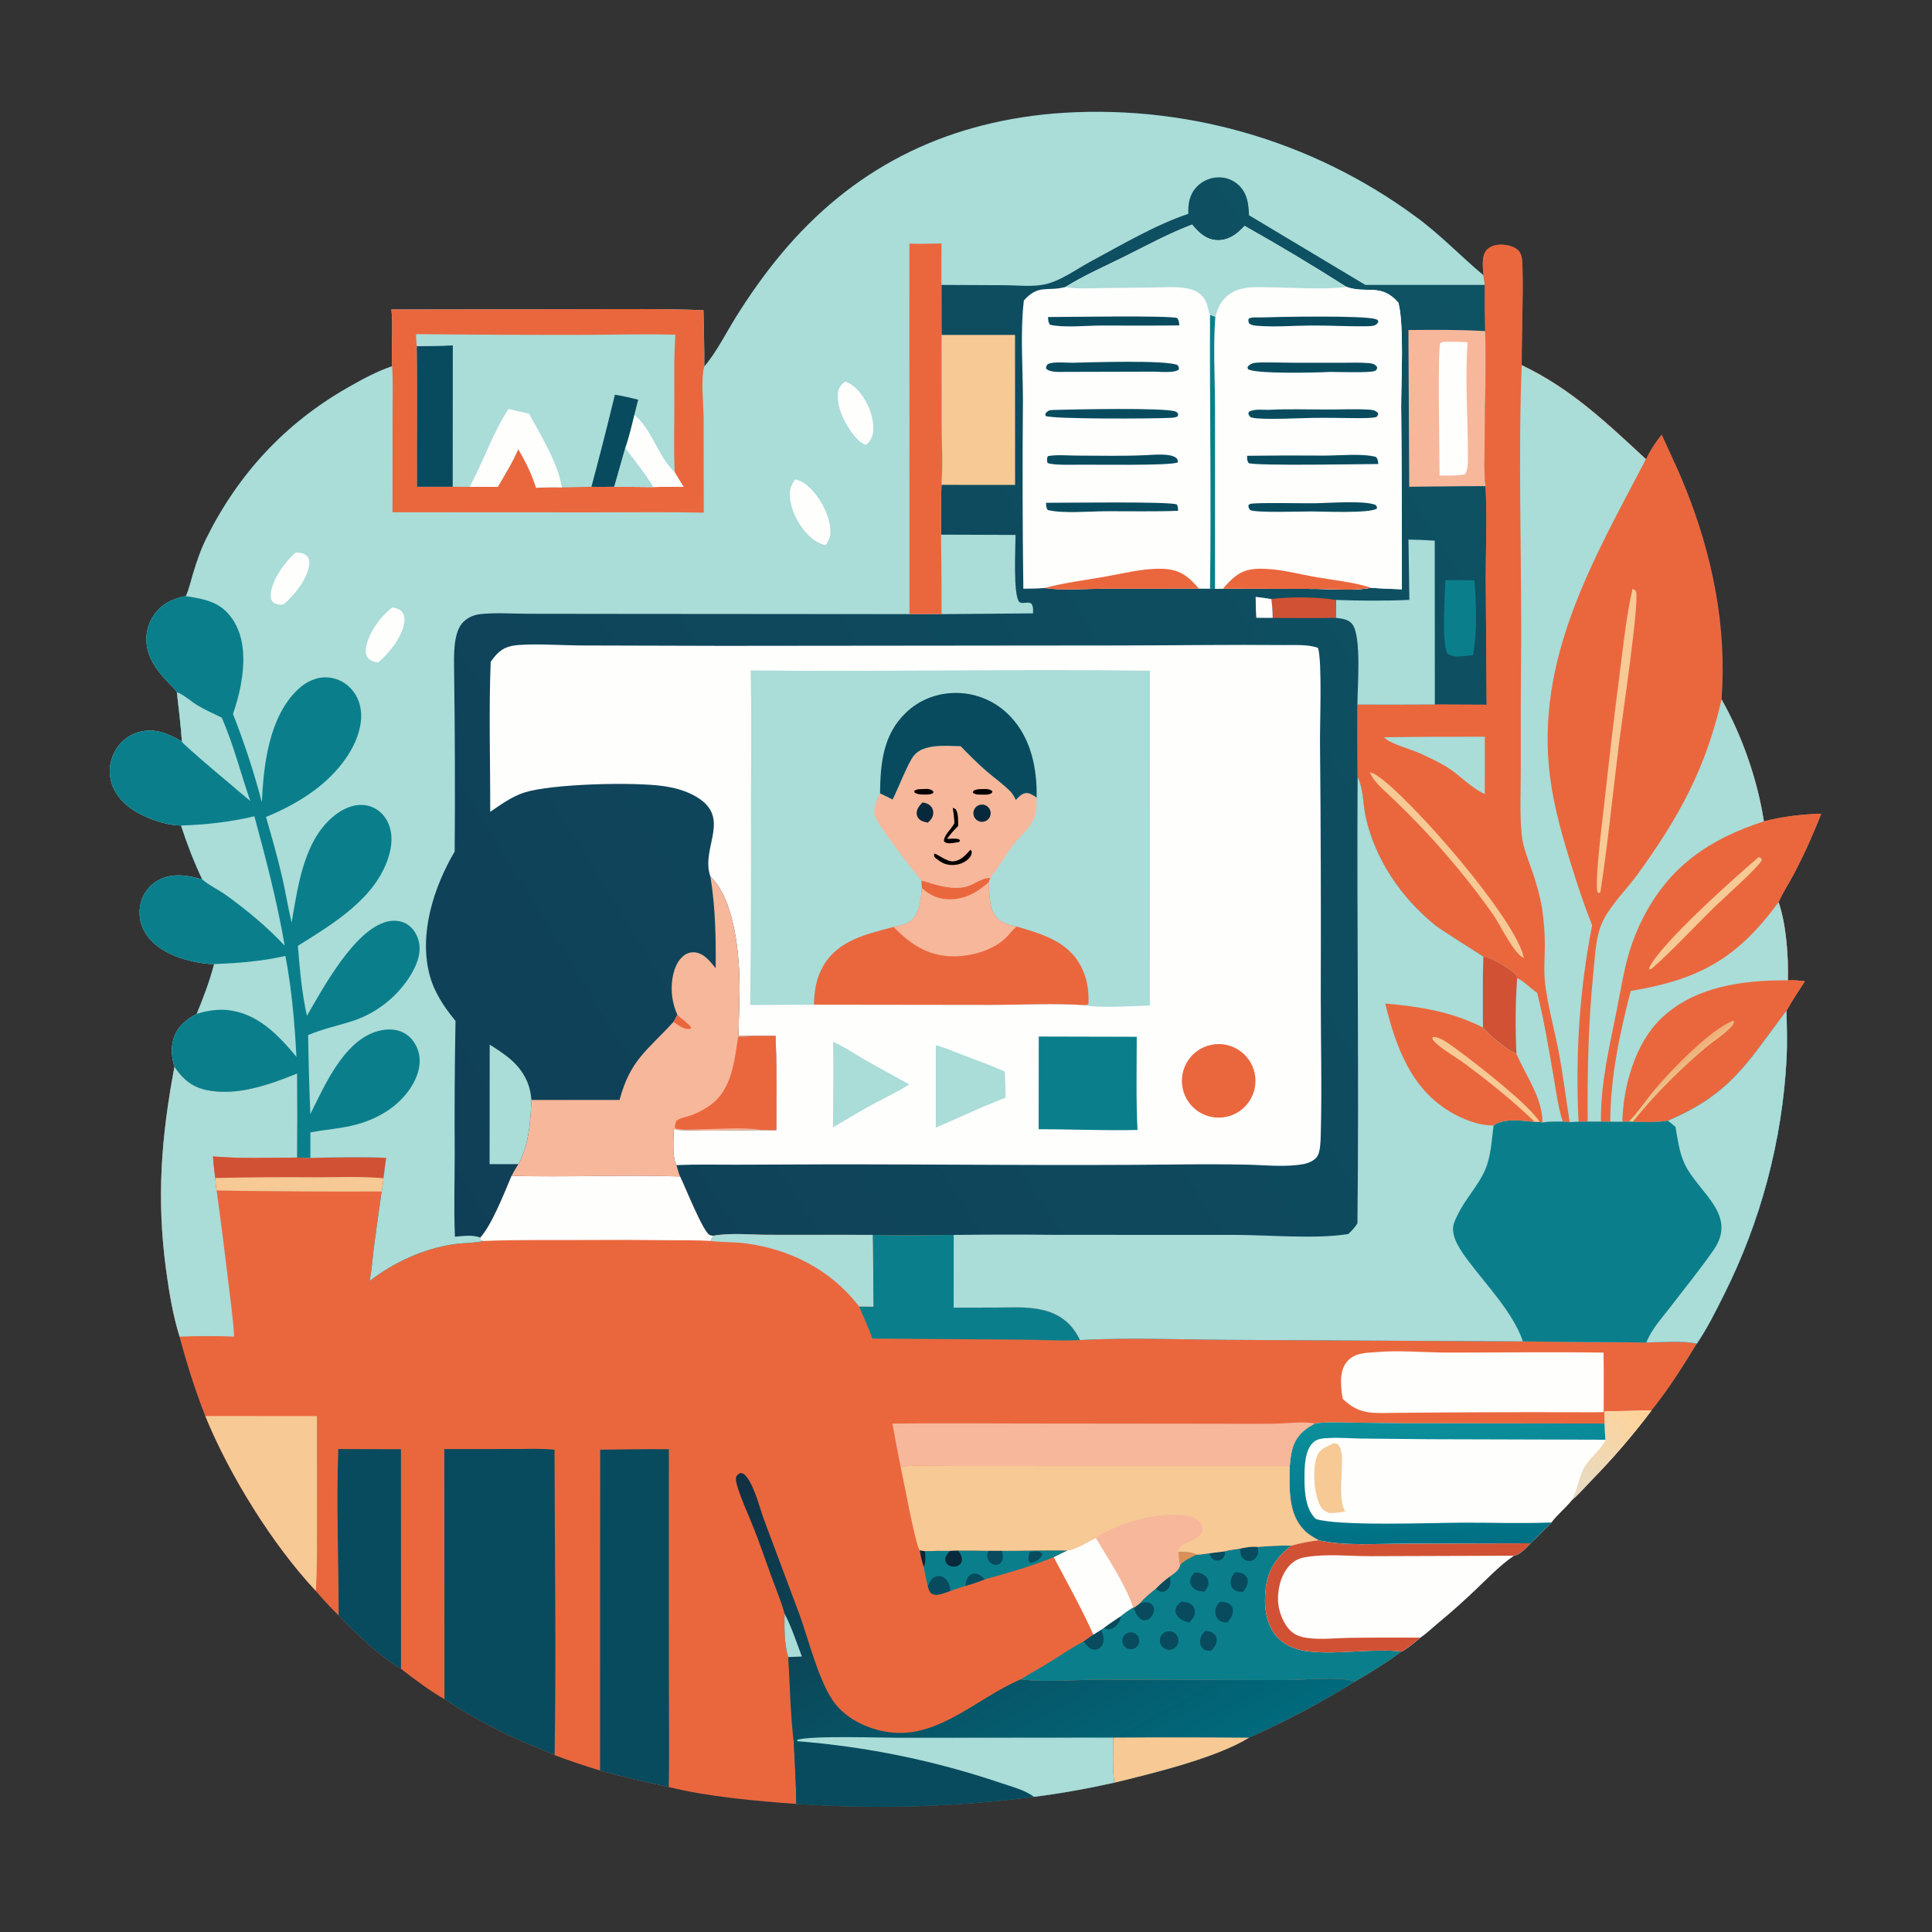 <?xml version="1.0" encoding="utf-8" ?>
<svg xmlns="http://www.w3.org/2000/svg" xmlns:xlink="http://www.w3.org/1999/xlink" width="1024" height="1024">
	<rect width="100%" height="100%" fill="#333333" stroke="none"/>
	<defs>
		<linearGradient id="gradient_0" gradientUnits="userSpaceOnUse" x1="230.556" y1="634.999" x2="848.019" y2="253.076">
			<stop offset="0" stop-color="#0F3F57"/>
			<stop offset="1" stop-color="#0E5364"/>
		</linearGradient>
	</defs>
	<path fill="url(#gradient_0)" d="M373.282 194.276C379.823 186.543 384.591 176.83 389.948 168.22C397.18 156.597 405.235 145.166 414.008 134.651C451.616 89.579 499.524 65.43 557.87 60.222C626.526 54.57 694.906 73.97 750.365 114.835C763.247 124.213 774.09 135.707 786.265 145.888C786 142.163 785.17 136.008 787.64 132.909C789.223 130.922 791.775 129.92 794.258 129.736C797.578 129.49 801.858 130.21 804.441 132.468C807.004 134.708 806.887 139.307 806.955 142.45C807.329 159.493 806.507 176.519 806.53 193.546C832.564 205.892 851.604 224.155 872.381 243.379C874.721 238.604 877.373 234.445 880.723 230.316C884.919 239.575 889.384 248.795 893.172 258.226C907.601 294.146 915.344 331.945 912.468 370.676C923.328 389.836 931.588 413.499 934.906 435.333C944.482 432.802 955.389 431.515 965.269 431.287C961.102 442.09 956.327 452.65 950.966 462.913C948.318 467.982 944.958 472.981 942.679 478.192C946.725 489.657 948.012 507.405 947.585 519.63C950.684 519.479 953.515 519.693 956.587 520.116C953.284 525.256 949.819 530.363 946.865 535.714C947.061 544.176 947.337 552.679 946.927 561.138C944.59 604.685 933.284 647.281 913.717 686.256C909.262 695.102 904.95 703.928 899.348 712.128C891.879 724.361 884.398 736.343 875.364 747.509C865.547 760.574 854.881 772.979 843.437 784.644C840.114 788.083 836.801 791.953 833.172 795.034C829.84 799.277 825.478 802.625 822.274 806.932C818.611 810.625 815.003 814.404 811.218 817.972C808.882 820.298 805.808 824.002 802.379 824.561C794.846 829.746 788.523 836.46 781.911 842.73C775.294 849.053 768.446 855.129 761.38 860.946C758.615 863.254 755.782 865.998 752.805 867.988C749.754 870.603 746.425 873.371 742.931 875.356C735.005 881.103 726.761 886.4 718.24 891.221C700.216 902.472 681.417 912.428 661.983 921.015C644.828 931.714 610.455 940.04 590.58 944.868C576.583 947.958 562.24 950.61 548.018 952.356C506.253 957.759 464.056 959.013 422.044 956.1C401.039 954.632 374.747 952.246 354.471 947.16C342.165 944.463 330.148 941.927 318.044 938.395C309.915 935.974 301.877 933.258 293.947 930.251C287.466 927.219 280.65 924.84 274.118 921.886C260.746 915.787 247.863 908.669 235.584 900.594C227.579 896.034 219.842 890.15 212.548 884.529C200.838 877.666 188.884 866.057 179.483 856.28C175.31 852.037 171.198 847.827 167.412 843.228C144.324 818.581 121.585 781.789 108.809 750.522C103.331 736.608 99.029 722.886 95.159 708.45C91.633 697.005 89.649 685.086 88.043 673.239C82.91 635.37 85.411 602.831 92.461 565.422C91.03 560.594 90.455 555.629 91.916 550.719C93.855 544.202 98.529 540.398 104.294 537.339C107.813 528.802 111.166 519.958 113.494 511.013C109.607 510.996 105.509 510.33 101.721 509.471C92.338 507.344 81.999 502.869 76.888 494.249C74.04 489.54 73.222 483.879 74.62 478.557C75.899 473.396 79.293 469.012 83.969 466.482C91.261 462.554 99.64 463.805 107.212 466.116C102.72 456.677 99.214 447.461 95.951 437.551C89.395 437.488 82.006 435.163 76.089 432.387C68.746 428.941 61.991 423.534 59.278 415.608C57.416 410.02 57.907 403.915 60.636 398.695C63.268 393.467 67.972 389.583 73.604 387.988C82.01 385.615 89.263 388.873 96.412 392.96C95.771 384.227 94.785 375.581 93.737 366.888C92.865 365.305 90.908 363.641 89.66 362.309C84.425 356.721 79.779 351.367 78.091 343.66C76.733 337.514 78.011 331.08 81.617 325.92C85.656 320.115 91.69 317.111 98.483 315.956C100.107 312.342 101.032 308.261 102.162 304.455C104.129 297.831 106.324 291.387 109.407 285.187C126.295 251.217 151.044 224.453 183.996 205.589C191.597 201.238 199.509 196.86 207.838 194.087C207.266 184.088 208.454 174.017 207.468 164.018L308.247 163.877C329.715 163.885 351.388 163.555 372.836 164.409C373.024 174.357 373.358 184.327 373.282 194.276Z"/>
	<path fill="#EA673E" d="M92.461 565.422C97.006 572.081 101.887 576.284 110.037 577.864C125.918 580.944 142.979 574.845 157.502 568.97C157.653 583.823 157.652 598.678 157.5 613.531L164.515 613.722C177.852 613.441 191.317 613.181 204.648 613.678L203.223 624.493C202.933 626.807 202.782 629.244 202.265 631.514C200.833 641.46 199.458 651.415 198.139 661.377C197.405 667.17 197.046 673.253 195.913 678.965C208.544 669.128 224.643 661.75 240.556 659.446C245.677 658.704 251.421 658.927 256.391 657.737C255.402 657.634 255.275 657.602 254.405 657.003L254.581 655.921C260.579 649.563 267.534 631.77 271.151 623.248C300.9 624.01 330.683 622.645 360.439 623.549C362.77 628.153 372.815 653.582 376.257 654.661C376.828 654.84 377.374 654.89 377.96 654.968C387.464 653.32 397.676 654.442 407.286 654.471L462.544 654.505C476.938 655.039 491.103 654.603 505.475 654.537L505.457 693.082L527.963 693.045C541.336 692.94 556.519 691.488 566.77 701.941C569.169 704.387 570.966 707.181 572.433 710.266C598.53 708.868 625.166 710.016 651.303 710.162L807.187 710.995L872.614 711.544C881.099 711.435 891.087 710.395 899.348 712.128C891.879 724.361 884.398 736.343 875.364 747.509C865.547 760.574 854.881 772.979 843.437 784.644C840.114 788.083 836.801 791.953 833.172 795.034C829.84 799.277 825.478 802.625 822.274 806.932C818.611 810.625 815.003 814.404 811.218 817.972C808.882 820.298 805.808 824.002 802.379 824.561C794.846 829.746 788.523 836.46 781.911 842.73C775.294 849.053 768.446 855.129 761.38 860.946C758.615 863.254 755.782 865.998 752.805 867.988C749.754 870.603 746.425 873.371 742.931 875.356C735.005 881.103 726.761 886.4 718.24 891.221C700.216 902.472 681.417 912.428 661.983 921.015C644.828 931.714 610.455 940.04 590.58 944.868C576.583 947.958 562.24 950.61 548.018 952.356C506.253 957.759 464.056 959.013 422.044 956.1C401.039 954.632 374.747 952.246 354.471 947.16C342.165 944.463 330.148 941.927 318.044 938.395C309.915 935.974 301.877 933.258 293.947 930.251C287.466 927.219 280.65 924.84 274.118 921.886C260.746 915.787 247.863 908.669 235.584 900.594C227.579 896.034 219.842 890.15 212.548 884.529C200.838 877.666 188.884 866.057 179.483 856.28C175.31 852.037 171.198 847.827 167.412 843.228C144.324 818.581 121.585 781.789 108.809 750.522C103.331 736.608 99.029 722.886 95.159 708.45C91.633 697.005 89.649 685.086 88.043 673.239C82.91 635.37 85.411 602.831 92.461 565.422Z"/>
	<defs>
		<linearGradient id="gradient_1" gradientUnits="userSpaceOnUse" x1="474.243" y1="736.182" x2="596.906" y2="957.702">
			<stop offset="0" stop-color="#123042"/>
			<stop offset="1" stop-color="#006A7C"/>
		</linearGradient>
	</defs>
	<path fill="url(#gradient_1)" d="M415.827 855.299L415.714 854.881C413.896 848.338 411.14 841.871 408.81 835.484C405.569 826.594 402.537 817.546 399.012 808.768C396.331 802.09 393.167 795.411 391.043 788.544C390.468 786.687 389.753 784.6 390.209 782.667C390.958 781.591 391.379 781.203 392.588 780.687C394.278 780.994 395.137 781.886 396.087 783.235C400.36 789.308 402.454 798.683 405.042 805.74L423.619 855.377C428.555 868.831 434.279 892.575 442.789 903.194C448.975 910.912 458.669 915.655 468.218 917.61C496.017 923.299 517.316 900.048 541.03 890.088C552.072 891.764 571.824 890.231 583.884 890.265L682.215 890.477C691.518 890.417 710.112 888.472 718.24 891.221C700.216 902.472 681.417 912.428 661.983 921.015C644.828 931.714 610.455 940.04 590.58 944.868C576.583 947.958 562.24 950.61 548.018 952.356C506.253 957.759 464.056 959.013 422.044 956.1C421.988 945.55 421.24 934.91 420.784 924.362C418.976 909.162 418.667 893.568 417.786 878.278C415.601 871.335 415.739 862.55 415.827 855.299Z"/>
	<path fill="#084B5E" d="M422.836 922.895C459.513 925.799 495.689 933.237 530.537 945.039C536.157 946.981 543.254 948.705 548.018 952.356C506.253 957.759 464.056 959.013 422.044 956.1C421.988 945.55 421.24 934.91 420.784 924.362L421.198 923.411L422.836 922.895Z"/>
	<path fill="#AADCD8" d="M422.836 922.895C422.512 922.622 422.692 922.82 422.447 922.196C429.569 919.749 467 921.081 476.74 921.066L590.018 920.966C590.007 928.844 589.552 937.058 590.58 944.868C576.583 947.958 562.24 950.61 548.018 952.356C543.254 948.705 536.157 946.981 530.537 945.039C495.689 933.237 459.513 925.799 422.836 922.895Z"/>
	<path fill="#F6C995" d="M590.018 920.966C614.006 920.796 637.995 920.812 661.983 921.015C644.828 931.714 610.455 940.04 590.58 944.868C589.552 937.058 590.007 928.844 590.018 920.966Z"/>
	<path fill="#AADCD8" d="M415.827 855.299C419.564 862.309 422.171 870.536 425.015 877.978L417.786 878.278C415.601 871.335 415.739 862.55 415.827 855.299Z"/>
	<path fill="#0A7F8B" d="M698.905 816.352C713.858 819.519 729.191 818.135 744.339 818.123L811.218 817.972C808.882 820.298 805.808 824.002 802.379 824.561C794.846 829.746 788.523 836.46 781.911 842.73C775.294 849.053 768.446 855.129 761.38 860.946C758.615 863.254 755.782 865.998 752.805 867.988C749.754 870.603 746.425 873.371 742.931 875.356C735.005 881.103 726.761 886.4 718.24 891.221C710.112 888.472 691.518 890.417 682.215 890.477L583.884 890.265C571.824 890.231 552.072 891.764 541.03 890.088C545.75 887.033 550.79 884.394 555.582 881.437C561.827 877.584 567.889 873.36 574.404 869.976C576.128 868.813 577.832 867.621 579.516 866.401L583.586 863.813L585.02 862.86C587.932 860.645 590.953 858.635 594.012 856.629C596.138 854.847 598.23 853.39 600.616 851.982L600.913 852.079C602.009 851.412 602.999 850.63 604.02 849.856C606.42 846.77 609.549 844.441 612.562 841.988C614.887 839.616 617.248 837.545 619.926 835.583C622.15 833.957 624.828 832.476 625.403 829.589C624.834 827.305 624.744 824.777 624.486 822.433C627.759 822.518 631.249 822.408 634.217 823.988C636.452 823.998 638.824 823.529 641.051 823.265L649.153 822.25C651.624 821.457 654.711 821.247 657.297 820.793C660.437 820.107 663.341 819.565 666.571 819.897C672.484 819.495 678.565 819.009 684.489 819.205C689.212 817.815 694.023 816.943 698.905 816.352Z"/>
	<path fill="#FEFEFD" d="M698.905 816.352C713.858 819.519 729.191 818.135 744.339 818.123L811.218 817.972C808.882 820.298 805.808 824.002 802.379 824.561C794.846 829.746 788.523 836.46 781.911 842.73C775.294 849.053 768.446 855.129 761.38 860.946C758.615 863.254 755.782 865.998 752.805 867.988C749.754 870.603 746.425 873.371 742.931 875.356C727.203 873.579 709.766 877.063 693.904 875.325C686.944 874.562 680.26 872.082 675.843 866.365C670.596 859.573 669.83 850.042 670.874 841.802C672.138 831.816 676.537 825.304 684.489 819.205C689.212 817.815 694.023 816.943 698.905 816.352Z"/>
	<path fill="#D15135" d="M698.905 816.352C713.858 819.519 729.191 818.135 744.339 818.123L811.218 817.972C808.882 820.298 805.808 824.002 802.379 824.561L726.519 824.816C715.212 824.831 703.259 823.428 692.094 825.297C688.722 825.861 686.086 827.036 683.691 829.525C678.999 834.404 677.123 841.915 677.389 848.561C677.606 854.004 680.239 860.976 684.371 864.66C686.826 866.849 689.742 867.699 692.939 868.154C700.055 869.169 707.753 868.208 714.941 868.092C727.554 867.887 740.189 867.998 752.805 867.988C749.754 870.603 746.425 873.371 742.931 875.356C727.203 873.579 709.766 877.063 693.904 875.325C686.944 874.562 680.26 872.082 675.843 866.365C670.596 859.573 669.83 850.042 670.874 841.802C672.138 831.816 676.537 825.304 684.489 819.205C689.212 817.815 694.023 816.943 698.905 816.352Z"/>
	<path fill="#084B5E" d="M604.02 849.856C606.143 849.318 608.138 848.628 610.107 850.014C611.181 850.769 611.547 851.739 611.639 853.006C611.752 854.55 610.866 856.352 609.803 857.428C608.657 858.588 607.494 858.875 605.882 858.822C603.322 857.777 602.014 855.319 601.104 852.803C601.019 852.568 600.977 852.32 600.913 852.079C602.009 851.412 602.999 850.63 604.02 849.856Z"/>
	<path fill="#084B5E" d="M583.586 863.813C584.653 866.21 585.514 868.487 584.545 871.09C584.07 872.366 583.135 873.51 581.87 874.065C580.678 874.588 579.318 874.444 578.173 873.875C576.541 873.064 575.332 871.501 574.404 869.976C576.128 868.813 577.832 867.621 579.516 866.401L583.586 863.813Z"/>
	<path fill="#084B5E" d="M657.297 820.793C660.437 820.107 663.341 819.565 666.571 819.897C666.97 822.019 667.166 823.542 665.822 825.403C665.024 826.507 663.863 827.27 662.482 827.392C661.16 827.509 659.862 826.993 658.924 826.066C657.409 824.567 657.385 822.779 657.297 820.793Z"/>
	<path fill="#084B5E" d="M619.926 835.583C620.486 837.562 620.704 839.369 619.624 841.24C618.974 842.367 618.154 843.236 616.858 843.587C615.763 843.883 614.75 843.719 613.837 843.054C613.389 842.728 612.974 842.357 612.562 841.988C614.887 839.616 617.248 837.545 619.926 835.583Z"/>
	<path fill="#DA9057" d="M624.486 822.433C627.759 822.518 631.249 822.408 634.217 823.988C631.273 825.521 627.56 826.982 625.403 829.589C624.834 827.305 624.744 824.777 624.486 822.433Z"/>
	<path fill="#084B5E" d="M641.051 823.265L649.153 822.25C649.35 823.396 649.235 824.6 648.483 825.551C647.663 826.587 646.607 827.162 645.267 827.152C644.047 827.144 642.908 826.703 642.155 825.726C641.658 825.081 641.303 824.041 641.051 823.265Z"/>
	<path fill="#084B5E" d="M594.012 856.629C593.935 858.62 592.979 860.366 591.561 861.762C590.226 863.076 588.836 863.591 586.978 863.67L585.02 862.86C587.932 860.645 590.953 858.635 594.012 856.629Z"/>
	<path fill="#084B5E" d="M626.034 848.927C628.057 849.04 629.817 849.139 631.474 850.421C632.574 851.273 633.234 852.394 633.338 853.791C633.537 856.472 631.971 858.13 630.307 860.023C628.393 859.522 626.516 858.909 625.006 857.568C623.824 856.518 622.998 855.164 623.05 853.528C623.119 851.339 624.503 850.233 626.034 848.927Z"/>
	<path fill="#084B5E" d="M646.559 848.936C648.154 848.984 649.971 849.007 651.349 849.938C652.484 850.705 653.21 851.578 653.445 852.959C653.913 855.717 652.157 857.916 650.542 859.92C649.052 860.003 647.499 859.82 646.276 858.879C644.819 857.757 644.22 856.352 644.139 854.549C644.027 852.049 644.97 850.764 646.559 848.936Z"/>
	<path fill="#084B5E" d="M618.332 864.759C620.059 864.275 621.914 864.767 623.174 866.044C624.435 867.321 624.902 869.181 624.395 870.902C623.888 872.624 622.487 873.934 620.735 874.323C618.127 874.904 615.531 873.302 614.879 870.711C614.228 868.119 615.759 865.48 618.332 864.759Z"/>
	<path fill="#084B5E" d="M633.237 833.402C634.931 833.463 636.465 833.66 637.937 834.579C639.339 835.454 640.13 836.506 640.448 838.159C640.87 840.357 639.647 841.948 638.413 843.59C636.415 843.517 634.693 843.315 633.019 842.125C631.754 841.225 630.887 839.879 630.826 838.295C630.74 836.095 631.811 834.871 633.237 833.402Z"/>
	<path fill="#084B5E" d="M654.468 833.357C655.941 833.371 657.41 833.399 658.759 834.077C659.9 834.649 660.844 835.657 661.179 836.908C661.886 839.546 660.308 841.677 658.853 843.691C657.27 843.726 655.837 843.75 654.446 842.833C653.304 842.08 652.58 841.118 652.347 839.738C651.902 837.102 652.997 835.435 654.468 833.357Z"/>
	<path fill="#084B5E" d="M638.735 864.387C640.505 864.52 642.264 864.795 643.632 866.046C644.447 866.79 644.854 867.676 644.915 868.771C645.061 871.433 643.599 873.056 641.94 874.95C640.148 874.995 638.639 874.931 637.298 873.51C636.497 872.661 636.141 871.527 636.097 870.385C635.995 867.732 637.028 866.294 638.735 864.387Z"/>
	<path fill="#084B5E" d="M598.457 865.243C600.795 864.77 603.095 866.204 603.699 868.511C604.303 870.818 603.001 873.195 600.732 873.928C599.146 874.441 597.406 874.034 596.212 872.871C595.018 871.708 594.565 869.979 595.036 868.38C595.507 866.781 596.824 865.574 598.457 865.243Z"/>
	<path fill="#FEFEFD" d="M850.508 748.05C858.795 747.929 867.08 747.749 875.364 747.509C865.547 760.574 854.881 772.979 843.437 784.644C840.114 788.083 836.801 791.953 833.172 795.034C829.84 799.277 825.478 802.625 822.274 806.932C818.611 810.625 815.003 814.404 811.218 817.972L744.339 818.123C729.191 818.135 713.858 819.519 698.905 816.352C696.16 814.87 693.609 813.425 691.382 811.185C682.469 802.216 683.466 788.675 683.6 777.046C683.877 774.083 684.156 771.058 684.94 768.177C686.834 761.214 690.902 757.817 696.938 754.441C702.274 753.707 707.831 753.973 713.209 753.986L745.013 754.361L850.564 754.5L850.508 748.05Z"/>
	<defs>
		<linearGradient id="gradient_2" gradientUnits="userSpaceOnUse" x1="768.813" y1="818.339" x2="766.061" y2="752.169">
			<stop offset="0" stop-color="#006F84"/>
			<stop offset="1" stop-color="#0C909C"/>
		</linearGradient>
	</defs>
	<path fill="url(#gradient_2)" d="M696.938 754.441C702.274 753.707 707.831 753.973 713.209 753.986L745.013 754.361L850.564 754.5C850.64 757.354 850.585 760.264 851.031 763.087L757.571 762.815L721.527 762.462C715.853 762.39 710.05 761.859 704.392 762.176C701.41 762.343 698.293 762.403 695.995 764.538C691.445 768.763 691.412 777.819 691.406 783.589C691.4 790.551 691.897 799.464 697.038 804.726C697.164 804.855 697.301 804.972 697.432 805.094C709.753 809.044 759.168 807.094 775.355 807.035C790.948 806.979 806.703 807.598 822.274 806.932C818.611 810.625 815.003 814.404 811.218 817.972L744.339 818.123C729.191 818.135 713.858 819.519 698.905 816.352C696.16 814.87 693.609 813.425 691.382 811.185C682.469 802.216 683.466 788.675 683.6 777.046C683.877 774.083 684.156 771.058 684.94 768.177C686.834 761.214 690.902 757.817 696.938 754.441Z"/>
	<defs>
		<linearGradient id="gradient_3" gradientUnits="userSpaceOnUse" x1="868.086" y1="744.283" x2="830.429" y2="783.701">
			<stop offset="0" stop-color="#FFD297"/>
			<stop offset="1" stop-color="#E8DBC3"/>
		</linearGradient>
	</defs>
	<path fill="url(#gradient_3)" d="M850.508 748.05C858.795 747.929 867.08 747.749 875.364 747.509C865.547 760.574 854.881 772.979 843.437 784.644C840.114 788.083 836.801 791.953 833.172 795.034C833.474 794.09 833.307 794.469 833.723 793.667C836.445 788.418 836.92 782.163 840.043 777.151C843.255 771.995 848.285 768.751 851.031 763.087C850.585 760.264 850.64 757.354 850.564 754.5L850.508 748.05Z"/>
	<path fill="#F6C995" d="M706.971 764.907C707.376 764.924 707.614 764.914 708.027 765.041C715.234 767.252 707.38 791.507 713.023 801.21C710.146 801.635 707.398 801.908 704.488 801.95C702.129 800.894 700.852 800.138 699.636 797.811C696.329 791.484 695.674 778.913 697.861 772.196C699.212 768.047 703.376 766.697 706.971 764.907Z"/>
	<path fill="#F6C995" d="M477.306 777.21C486.125 776.689 495.093 777.002 503.931 777.008L550.663 777.025L683.6 777.046C683.466 788.675 682.469 802.216 691.382 811.185C693.609 813.425 696.16 814.87 698.905 816.352C694.023 816.943 689.212 817.815 684.489 819.205C678.565 819.009 672.484 819.495 666.571 819.897C663.341 819.565 660.437 820.107 657.297 820.793C654.711 821.247 651.624 821.457 649.153 822.25L641.051 823.265C638.824 823.529 636.452 823.998 634.217 823.988C631.249 822.408 627.759 822.518 624.486 822.433C624.744 824.777 624.834 827.305 625.403 829.589C624.828 832.476 622.15 833.957 619.926 835.583C617.248 837.545 614.887 839.616 612.562 841.988C609.549 844.441 606.42 846.77 604.02 849.856C602.999 850.63 602.009 851.412 600.913 852.079L600.616 851.982C596.265 839.225 587.626 826.646 580.796 815.084C575.991 817.387 570.902 820.952 565.606 821.843C554.168 821.714 542.677 822.022 531.23 822.017L523.803 822.019C518.506 821.898 513.209 821.859 507.911 821.904L503.593 822.026C499.169 821.934 494.742 821.984 490.321 822.178L487.522 821.772C485.191 819.129 478.756 783.504 477.306 777.21Z"/>
	<path fill="#F7B79B" d="M580.796 815.084C592.639 807.071 615.018 800.791 629.213 803.439C631.971 803.953 634.697 805.027 636.361 807.401C637.167 808.552 637.717 810.018 637.308 811.425C635.651 817.116 625.268 817.155 624.277 821.944L624.486 822.433C624.744 824.777 624.834 827.305 625.403 829.589C624.828 832.476 622.15 833.957 619.926 835.583C617.248 837.545 614.887 839.616 612.562 841.988C609.549 844.441 606.42 846.77 604.02 849.856C602.999 850.63 602.009 851.412 600.913 852.079L600.616 851.982C596.265 839.225 587.626 826.646 580.796 815.084Z"/>
	<path fill="#084B5E" d="M235.492 768.041L272.144 768.006C279.32 768.002 286.764 767.662 293.903 768.38C293.997 822.227 294.844 876.435 293.947 930.251C287.466 927.219 280.65 924.84 274.118 921.886C260.746 915.787 247.863 908.669 235.584 900.594L235.492 768.041Z"/>
	<path fill="#084B5E" d="M318.099 768.352C330.226 768.269 342.391 767.982 354.516 768.126L354.5 886.587C354.497 906.758 354.825 926.996 354.471 947.16C342.165 944.463 330.148 941.927 318.044 938.395L318.099 768.352Z"/>
	<path fill="#AADCD8" d="M92.461 565.422C97.006 572.081 101.887 576.284 110.037 577.864C125.918 580.944 142.979 574.845 157.502 568.97C157.653 583.823 157.652 598.678 157.5 613.531C142.604 613.621 127.737 614.212 112.876 612.936C113.163 616.771 113.564 620.555 114.103 624.364C114.324 626.551 114.408 628.856 114.834 631.007C117.05 647.138 119.103 663.291 120.992 679.464C122.145 689.067 123.573 698.744 124.082 708.404C114.444 708.064 104.796 708.079 95.159 708.45C91.633 697.005 89.649 685.086 88.043 673.239C82.91 635.37 85.411 602.831 92.461 565.422Z"/>
	<path fill="#F7B79B" d="M472.992 754.524C497.209 754.243 521.46 754.493 545.68 754.489L646.389 754.594C656.158 754.736 665.93 754.734 675.7 754.589C682.391 754.455 690.425 753.32 696.938 754.441C690.902 757.817 686.834 761.214 684.94 768.177C684.156 771.058 683.877 774.083 683.6 777.046L550.663 777.025L503.931 777.008C495.093 777.002 486.125 776.689 477.306 777.21C475.775 769.666 474.337 762.103 472.992 754.524Z"/>
	<path fill="#FEFEFD" d="M271.151 623.248C300.9 624.01 330.683 622.645 360.439 623.549C362.77 628.153 372.815 653.582 376.257 654.661C376.828 654.84 377.374 654.89 377.96 654.968C377.489 655.881 377.031 656.771 376.616 657.712C369.352 657.276 361.951 657.439 354.67 657.352C340.219 657.156 325.767 657.112 311.315 657.218C293.047 657.36 274.638 656.993 256.391 657.737C255.402 657.634 255.275 657.602 254.405 657.003L254.581 655.921C260.579 649.563 267.534 631.77 271.151 623.248Z"/>
	<path fill="#084B5E" d="M179.306 768.033L212.52 768.124L212.548 884.529C200.838 877.666 188.884 866.057 179.483 856.28C179.532 826.926 178.187 797.361 179.306 768.033Z"/>
	<path fill="#0A7F8B" d="M462.544 654.505C476.938 655.039 491.103 654.603 505.475 654.537L505.457 693.082L527.963 693.045C541.336 692.94 556.519 691.488 566.77 701.941C569.169 704.387 570.966 707.181 572.433 710.266C562.169 710.845 551.513 710.068 541.201 710.027L462.38 709.478C460.275 703.711 457.799 698.107 455.359 692.476L462.913 692.565C462.918 679.878 462.795 667.19 462.544 654.505Z"/>
	<path fill="#F6C995" d="M108.809 750.522L167.992 750.554L167.985 806.022C167.971 818.349 168.18 830.926 167.412 843.228C144.324 818.581 121.585 781.789 108.809 750.522Z"/>
	<path fill="#D15135" d="M112.876 612.936C127.737 614.212 142.604 613.621 157.5 613.531L164.515 613.722C177.852 613.441 191.317 613.181 204.648 613.678L203.223 624.493C202.933 626.807 202.782 629.244 202.265 631.514C173.12 631.644 143.975 631.475 114.834 631.007C114.408 628.856 114.324 626.551 114.103 624.364C113.564 620.555 113.163 616.771 112.876 612.936Z"/>
	<path fill="#F6C995" d="M114.103 624.364C131.811 623.968 149.524 623.84 167.236 623.979C179.127 623.973 191.388 623.406 203.223 624.493C202.933 626.807 202.782 629.244 202.265 631.514C173.12 631.644 143.975 631.475 114.834 631.007C114.408 628.856 114.324 626.551 114.103 624.364Z"/>
	<path fill="#AADCD8" d="M377.96 654.968C387.464 653.32 397.676 654.442 407.286 654.471L462.544 654.505C462.795 667.19 462.918 679.878 462.913 692.565L455.359 692.476C455.149 692.193 454.941 691.907 454.722 691.63C439.886 672.859 418.815 662.163 395.265 659.025C389.233 658.221 383.077 658.522 377.041 657.768L376.616 657.712C377.031 656.771 377.489 655.881 377.96 654.968Z"/>
	<path fill="#FEFEFD" d="M565.606 821.843C570.902 820.952 575.991 817.387 580.796 815.084C587.626 826.646 596.265 839.225 600.616 851.982C598.23 853.39 596.138 854.847 594.012 856.629C590.953 858.635 587.932 860.645 585.02 862.86L583.586 863.813L579.516 866.401C573.235 852.364 565.655 838.9 558.48 825.306C560.825 824.09 563.221 822.978 565.606 821.843Z"/>
	<path fill="#0A7F8B" d="M531.23 822.017C542.677 822.022 554.168 821.714 565.606 821.843C563.221 822.978 560.825 824.09 558.48 825.306C547.443 829.902 533.571 833.936 521.934 837.077C518.514 838.482 515.219 839.536 511.679 840.556L503.786 843.194C501.11 844.072 496.612 846.244 493.948 844.727C492.575 843.946 492.206 842.08 491.759 840.677C490.792 837.364 490.261 833.897 489.624 830.506C490.901 827.775 490.568 825.077 490.321 822.178C494.742 821.984 499.169 821.934 503.593 822.026L507.911 821.904C513.209 821.859 518.506 821.898 523.803 822.019L531.23 822.017Z"/>
	<path fill="#084B5E" d="M491.759 840.677C492.663 838.617 493.452 836.686 495.634 835.716C496.927 835.141 498.139 835.188 499.437 835.692C501.075 836.326 502.609 838.333 503.106 839.979C503.421 841.021 503.597 842.123 503.786 843.194C501.11 844.072 496.612 846.244 493.948 844.727C492.575 843.946 492.206 842.08 491.759 840.677Z"/>
	<path fill="#08283B" d="M503.593 822.026L507.911 821.904C508.582 822.856 509.371 824.126 509.674 825.264C510.044 826.655 509.809 827.434 509.238 828.706C508.38 829.55 507.724 830.072 506.5 830.282C505.068 830.527 503.212 830.166 502.129 829.163C501.257 828.356 500.898 827.269 501.012 826.098C501.174 824.435 502.517 823.174 503.593 822.026Z"/>
	<path fill="#084B5E" d="M523.803 822.019L531.23 822.017C531.369 823.189 531.542 824.397 531.539 825.578C531.539 826.874 530.906 828.088 529.842 828.828C528.889 829.487 527.649 829.61 526.565 829.23C525.397 828.819 524.499 827.988 523.895 826.931C522.895 825.181 523.277 823.833 523.803 822.019Z"/>
	<path fill="#084B5E" d="M511.679 840.556C511.88 838.814 512.175 836.832 513.439 835.498C514.37 834.514 515.256 833.972 516.652 834.016C518.935 834.088 520.395 835.582 521.934 837.077C518.514 838.482 515.219 839.536 511.679 840.556Z"/>
	<path fill="#084B5E" d="M545.821 822.521C547.189 822.381 548.687 822.163 550.057 822.258C551.26 822.341 551.819 822.711 552.488 823.65C552.035 825.274 551.555 825.568 550.363 826.71C549.197 827.311 547.898 828.19 546.558 828.186C545.842 828.183 545.701 827.813 545.228 827.356C544.906 825.564 545.334 824.249 545.821 822.521Z"/>
	<path fill="#08283B" d="M487.522 821.772L490.321 822.178C490.568 825.077 490.901 827.775 489.624 830.506C488.573 827.536 487.957 824.879 487.522 821.772Z"/>
	<path fill="#FEFEFD" d="M728.762 716.704C741.361 715.522 754.937 716.886 767.638 716.892C795.065 716.905 822.459 716.501 849.889 716.912C850.117 727.405 849.985 737.919 849.984 748.416C844.262 748.627 838.479 748.486 832.75 748.503C801.248 748.426 769.745 748.544 738.245 748.858C727.129 748.983 720.182 749.715 711.684 741.39C711.414 740.073 711.212 738.775 711.079 737.438C710.546 732.062 710.26 725.945 714.046 721.586C717.871 717.182 723.393 717.063 728.762 716.704Z"/>
	<path fill="#AADCD8" d="M373.282 194.276C379.823 186.543 384.591 176.83 389.948 168.22C397.18 156.597 405.235 145.166 414.008 134.651C451.616 89.579 499.524 65.43 557.87 60.222C626.526 54.57 694.906 73.97 750.365 114.835C763.247 124.213 774.09 135.707 786.265 145.888C786.591 147.599 786.865 149.27 787.026 151.006L723.64 151L661.996 114.082C661.788 108.244 661.172 102.628 656.746 98.314C653.864 95.482 649.965 93.926 645.926 93.996C641.532 94.026 637.337 95.833 634.297 99.006C630.405 103.113 629.638 107.942 629.831 113.352C612.44 119.122 594.236 129.924 577.985 138.646C570.268 142.788 561.567 149.37 552.854 150.905C546.389 152.045 539.536 151.231 533.004 151.168L498.972 151.015L499.011 177.53L499.098 225.277C499.179 235.888 499.766 246.386 498.995 256.996C498.714 265.822 498.785 274.551 498.816 283.372C498.962 297.417 499.018 311.463 498.987 325.509L482.03 325.497L325.719 325.371L279.762 325.312C271.428 325.279 262.995 324.608 254.695 325.488C251.173 325.862 248.152 327.157 245.591 329.649C240.04 335.047 240.603 348.029 240.681 355.241C241.138 387.266 241.24 419.296 240.986 451.324C229.961 470.089 221.974 494.74 227.644 516.535C230.092 525.947 235.368 533.675 241.429 541.136C240.995 564.685 240.854 588.238 241.005 611.79C241.003 626.301 240.5 640.991 241.121 655.475C245.565 655.125 250.306 654.35 254.581 655.921L254.405 657.003C255.275 657.602 255.402 657.634 256.391 657.737C251.421 658.927 245.677 658.704 240.556 659.446C224.643 661.75 208.544 669.128 195.913 678.965C197.046 673.253 197.405 667.17 198.139 661.377C199.458 651.415 200.833 641.46 202.265 631.514C202.782 629.244 202.933 626.807 203.223 624.493L204.648 613.678C191.317 613.181 177.852 613.441 164.515 613.722L157.5 613.531C157.652 598.678 157.653 583.823 157.502 568.97C142.979 574.845 125.918 580.944 110.037 577.864C101.887 576.284 97.006 572.081 92.461 565.422C91.03 560.594 90.455 555.629 91.916 550.719C93.855 544.202 98.529 540.398 104.294 537.339C107.813 528.802 111.166 519.958 113.494 511.013C109.607 510.996 105.509 510.33 101.721 509.471C92.338 507.344 81.999 502.869 76.888 494.249C74.04 489.54 73.222 483.879 74.62 478.557C75.899 473.396 79.293 469.012 83.969 466.482C91.261 462.554 99.64 463.805 107.212 466.116C102.72 456.677 99.214 447.461 95.951 437.551C89.395 437.488 82.006 435.163 76.089 432.387C68.746 428.941 61.991 423.534 59.278 415.608C57.416 410.02 57.907 403.915 60.636 398.695C63.268 393.467 67.972 389.583 73.604 387.988C82.01 385.615 89.263 388.873 96.412 392.96C95.771 384.227 94.785 375.581 93.737 366.888C92.865 365.305 90.908 363.641 89.66 362.309C84.425 356.721 79.779 351.367 78.091 343.66C76.733 337.514 78.011 331.08 81.617 325.92C85.656 320.115 91.69 317.111 98.483 315.956C100.107 312.342 101.032 308.261 102.162 304.455C104.129 297.831 106.324 291.387 109.407 285.187C126.295 251.217 151.044 224.453 183.996 205.589C191.597 201.238 199.509 196.86 207.838 194.087C207.266 184.088 208.454 174.017 207.468 164.018L308.247 163.877C329.715 163.885 351.388 163.555 372.836 164.409C373.024 174.357 373.358 184.327 373.282 194.276Z"/>
	<path fill="#0A7F8B" d="M93.737 366.888C92.865 365.305 90.908 363.641 89.66 362.309C84.425 356.721 79.779 351.367 78.091 343.66C76.733 337.514 78.011 331.08 81.617 325.92C85.656 320.115 91.69 317.111 98.483 315.956C108.458 317.605 116.585 318.742 122.964 327.767C130.219 338.03 129.73 351.826 127.519 363.616C126.573 368.662 125.161 373.568 123.49 378.418C129.498 393.708 134.611 409.336 138.803 425.221C139.651 405.273 142.661 379.607 158.076 365.254C162.329 361.294 167.82 358.64 173.739 359.038C178.921 359.416 183.705 361.957 186.92 366.039C190.747 370.814 191.985 376.767 191.227 382.76C189.427 396.993 178.355 410.018 167.314 418.388C159.404 424.385 150.172 429.253 140.981 433.01C144.075 443.754 147.173 454.514 149.666 465.416C151.453 473.228 152.684 481.156 154.572 488.944C157.977 469.248 161.158 443.727 178.767 431.116C183.34 427.84 188.941 425.798 194.6 426.948C198.886 427.818 202.472 430.545 204.725 434.258C208.102 439.821 208.044 446.594 206.376 452.7C200.095 475.688 176.716 489.505 157.881 501.317C158.883 513.671 159.958 526.255 162.671 538.373C171.243 523.723 187.726 492.932 205.041 488.51C208.466 487.636 212.335 487.845 215.435 489.654C218.808 491.621 221.056 495.178 221.957 498.923C223.58 505.67 220.425 512.642 216.792 518.202C209.387 529.491 198.229 537.797 185.291 541.651C177.902 543.929 170.446 545.57 163.305 548.631C163.531 562.598 163.92 576.56 164.473 590.517C171.965 575.578 181.596 553.033 198.605 547.027C203.383 545.34 209.021 544.938 213.67 547.24C217.59 549.181 220.368 552.898 221.658 557.023C223.502 562.92 221.908 569.073 218.991 574.326C212.849 585.391 201.507 592.474 189.569 595.837C181.307 598.164 172.89 598.597 164.524 600.197L164.515 613.722L157.5 613.531C157.652 598.678 157.653 583.823 157.502 568.97C142.979 574.845 125.918 580.944 110.037 577.864C101.887 576.284 97.006 572.081 92.461 565.422C91.03 560.594 90.455 555.629 91.916 550.719C93.855 544.202 98.529 540.398 104.294 537.339C107.813 528.802 111.166 519.958 113.494 511.013C109.607 510.996 105.509 510.33 101.721 509.471C92.338 507.344 81.999 502.869 76.888 494.249C74.04 489.54 73.222 483.879 74.62 478.557C75.899 473.396 79.293 469.012 83.969 466.482C91.261 462.554 99.64 463.805 107.212 466.116C102.72 456.677 99.214 447.461 95.951 437.551C89.395 437.488 82.006 435.163 76.089 432.387C68.746 428.941 61.991 423.534 59.278 415.608C57.416 410.02 57.907 403.915 60.636 398.695C63.268 393.467 67.972 389.583 73.604 387.988C82.01 385.615 89.263 388.873 96.412 392.96C95.771 384.227 94.785 375.581 93.737 366.888Z"/>
	<path fill="#AADCD8" d="M95.951 437.551C109.221 437.117 121.882 435.713 134.831 432.632C140.98 455.328 146.923 478.019 150.898 501.218C141.416 491.143 130.927 482.435 119.709 474.357C115.785 471.532 110.763 469.265 107.212 466.116C102.72 456.677 99.214 447.461 95.951 437.551Z"/>
	<path fill="#AADCD8" d="M113.494 511.013C126.436 510.464 138.6 509.55 151.262 506.67C154.635 524.093 156.187 542.453 157.125 560.163C147.559 548.545 136.321 536.901 120.485 535.338C114.983 534.795 109.555 535.779 104.294 537.339C107.813 528.802 111.166 519.958 113.494 511.013Z"/>
	<path fill="#AADCD8" d="M93.737 366.888C97.409 368.118 101.134 371.748 104.568 373.784C108.73 376.252 113.177 378.288 117.539 380.376C123.808 394.653 127.545 409.878 132.679 424.576C128.202 420.752 97.294 395.006 96.364 393.085L96.412 392.96C95.771 384.227 94.785 375.581 93.737 366.888Z"/>
	<path fill="#EA673E" d="M207.468 164.018L308.247 163.877C329.715 163.885 351.388 163.555 372.836 164.409C373.024 174.357 373.358 184.327 373.282 194.276C371.336 200.901 372.9 214.105 372.933 221.492L372.993 271.713C353.48 271.285 333.905 271.579 314.386 271.561L208.036 271.507L208.071 219.017C208.047 210.748 208.367 202.337 207.838 194.087C207.266 184.088 208.454 174.017 207.468 164.018Z"/>
	<path fill="#AADCD8" d="M220.51 177.089C249.818 177.402 279.127 177.534 308.437 177.482C324.905 177.473 341.531 176.919 357.98 177.402C357.105 189.947 357.444 202.674 357.426 215.25C357.409 226.933 357.043 238.652 357.623 250.325C359.141 252.917 360.65 255.505 362.302 258.015C356.977 258.037 351.622 257.941 346.301 258.148L325.527 257.972C321.505 258.047 317.493 258.123 313.471 257.992L297.799 258.348C293.327 258.049 288.629 258.439 284.138 258.524C281.851 251.235 278.582 244.557 274.658 238.02C271.713 244.957 267.61 251.522 263.856 258.043L248.91 258.014L239.954 258.003L221.03 257.999C220.914 233.163 221.32 208.344 220.893 183.507C220.709 181.365 220.506 179.241 220.51 177.089Z"/>
	<path fill="#084B5E" d="M220.893 183.507C227.256 183.442 233.644 183.499 239.995 183.06L239.954 258.003L221.03 257.999C220.914 233.163 221.32 208.344 220.893 183.507Z"/>
	<path fill="#FEFEFD" d="M269.501 216.738L280.442 219.29C286.833 231.324 295.582 244.838 297.799 258.348C293.327 258.049 288.629 258.439 284.138 258.524C281.851 251.235 278.582 244.557 274.658 238.02C271.713 244.957 267.61 251.522 263.856 258.043L248.91 258.014C256.116 244.831 261.39 228.965 269.501 216.738Z"/>
	<path fill="#FEFEFD" d="M336.217 219.869C345.636 227.672 348.659 241.823 357.623 250.325C359.141 252.917 360.65 255.505 362.302 258.015C356.977 258.037 351.622 257.941 346.301 258.148L325.527 257.972L331.374 237.422C333.412 231.701 334.751 225.757 336.217 219.869Z"/>
	<path fill="#AADCD8" d="M331.374 237.422C336.396 244.08 341.991 251.018 346.301 258.148L325.527 257.972L331.374 237.422Z"/>
	<path fill="#084B5E" d="M325.909 209.226C330.095 209.846 334.149 210.791 338.241 211.858L336.217 219.869C334.751 225.757 333.412 231.701 331.374 237.422L325.527 257.972C321.505 258.047 317.493 258.123 313.471 257.992C317.819 241.789 321.966 225.532 325.909 209.226Z"/>
	<path fill="#EA673E" d="M481.996 129.111C487.651 129.374 493.335 129.128 498.993 129.004L498.972 151.015L499.011 177.53L499.098 225.277C499.179 235.888 499.766 246.386 498.995 256.996C498.714 265.822 498.785 274.551 498.816 283.372C498.962 297.417 499.018 311.463 498.987 325.509L482.03 325.497L481.996 129.111Z"/>
	<path fill="#FEFEFD" d="M421.437 254.086C423.518 254.562 425.28 255.352 426.994 256.647C433.459 261.534 439.01 271.318 439.996 279.35C440.479 283.282 439.952 285.9 437.488 288.981C435.343 288.392 433.431 287.588 431.609 286.284C425.053 281.591 419.796 272.519 418.773 264.535C418.236 260.343 418.899 257.439 421.437 254.086Z"/>
	<path fill="#FEFEFD" d="M447.909 202.246C450.372 202.926 452.692 204.745 454.438 206.557C459.407 211.709 463.049 220.248 462.865 227.418C462.77 231.111 461.766 233.177 459.149 235.722C456.797 235.45 454.159 232.576 452.702 230.845C448.034 225.302 443.217 215.582 444.122 208.235C444.473 205.386 445.763 204.014 447.909 202.246Z"/>
	<path fill="#FEFEFD" d="M208.01 321.913C209.725 322.234 211.514 322.72 212.782 323.997C214.13 325.352 214.489 327.129 214.358 328.973C213.79 336.96 206.334 346.059 200.527 351.087C198.545 350.96 196.379 350.269 195.055 348.69C193.841 347.242 193.708 345.23 193.966 343.443C195.09 335.677 201.808 326.484 208.01 321.913Z"/>
	<path fill="#FEFEFD" d="M156.723 292.836C158.914 292.889 161.269 293.052 162.804 294.849C163.92 296.155 164.081 297.928 163.866 299.564C162.901 306.93 155.853 315.736 150.287 320.331C149.62 320.481 149.529 320.536 148.743 320.52C147.362 320.492 145.322 319.992 144.443 318.877C143.627 317.842 143.43 316.388 143.503 315.107C143.945 307.434 151.069 297.703 156.723 292.836Z"/>
	<path fill="#FEFEFD" d="M260.067 350.773C263.145 346.43 265.923 343.399 271.421 342.318C279.056 340.817 298.191 342.047 306.923 342.107L383.007 342.315L593.65 342.107C622.667 342.084 651.72 341.625 680.733 341.896C686.349 341.949 693.246 341.447 698.564 343.378C700.824 350.56 699.531 383.21 699.633 393.336C700.051 438.158 700.183 482.983 700.03 527.807C700.043 552.406 700.693 577.135 700.021 601.716C699.94 604.656 699.827 609.938 698.404 612.521C697.01 615.049 693.648 616.459 690.946 616.971C681.468 618.768 670.326 617.482 660.674 617.283C648.937 617.075 637.197 617.042 625.46 617.184C562.32 617.906 499.133 617.039 435.987 617.144L390.257 617.32C379.657 617.332 369.135 617.068 358.535 617.539C356.122 613.159 357.076 603.839 357.109 598.795C372.309 599.573 387.984 599.102 403.214 598.938L411.448 598.986C411.451 582.391 411.772 565.642 411.032 549.067C406.93 549.013 402.822 549.065 398.72 549.065C396.302 548.953 393.856 549.03 391.434 549.031C391.527 539.107 392.162 529.215 391.935 519.281C391.565 503.098 388.799 476.283 376.522 464.543C376.461 464.361 376.399 464.18 376.34 463.997C371.415 448.598 388.664 432.673 367.625 421.496C362.573 418.812 356.885 417.377 351.248 416.599C335.29 414.397 292.66 415.434 278.063 420.008C271.417 422.091 265.525 426.41 259.83 430.294C259.875 403.874 259.038 377.158 260.067 350.773Z"/>
	<path fill="#AADCD8" d="M397.854 355.347C468.404 356.135 538.934 354.502 609.489 355.501L609.465 532.97C601.933 533.129 581.689 534.495 575.092 532.757C558.637 531.639 541.745 532.594 525.247 532.608L431.414 532.49L397.613 532.706C397.999 497.021 398.134 461.334 398.016 425.648C398.036 402.232 398.377 378.756 397.854 355.347Z"/>
	<path fill="#EA673E" d="M488.436 466.616C495.894 468.931 504.178 471.818 512.075 469.938C515.971 469.011 521.048 464.826 524.882 465.413L523.864 467.722C524.84 474.327 523.69 483.159 529.641 487.687C532.149 489.595 535.823 490.605 538.907 491.096C552.098 495.008 565.785 498.808 572.775 511.828C576.134 518.086 577.164 524.775 576.928 531.797L576.281 532.619L575.092 532.757C558.637 531.639 541.745 532.594 525.247 532.608L431.414 532.49C431.577 525.175 432.595 518.481 436.294 512.055C444.25 498.237 459.311 495.123 473.581 491.299C476.815 490.625 480.129 490.223 482.775 488.09C487.758 484.071 487.957 476.565 488.626 470.715L488.436 466.616Z"/>
	<path fill="#F7B79B" d="M488.436 466.616C495.894 468.931 504.178 471.818 512.075 469.938C515.971 469.011 521.048 464.826 524.882 465.413L523.864 467.722C524.84 474.327 523.69 483.159 529.641 487.687C532.149 489.595 535.823 490.605 538.907 491.096C536.867 492.545 535.114 495.093 533.315 496.879C526.398 503.743 514.545 507.015 504.957 506.867C491.677 506.661 482.595 500.48 473.581 491.299C476.815 490.625 480.129 490.223 482.775 488.09C487.758 484.071 487.957 476.565 488.626 470.715L488.436 466.616Z"/>
	<path fill="#EA673E" d="M488.436 466.616C495.894 468.931 504.178 471.818 512.075 469.938C515.971 469.011 521.048 464.826 524.882 465.413L523.864 467.722C517.587 473.322 510.605 477.134 501.904 476.585C496.581 476.249 492.553 474.211 488.626 470.715L488.436 466.616Z"/>
	<path fill="#F7B79B" d="M473.106 423.752C475.831 418.376 481.387 404.019 484.402 400.457C486.011 398.556 488.072 397.311 490.437 396.569C496.224 394.755 503.199 395.375 509.174 395.505C513.674 400.088 518.162 404.711 523.046 408.891C527.171 412.421 531.816 415.653 535.582 419.552C536.843 420.858 537.626 422.336 538.387 423.967C539.952 422.453 541.629 420.422 543.966 420.33C545.978 420.251 547.876 421.674 549.448 422.752C549.369 426.375 549.457 429.968 548.168 433.412C546.071 439.01 541.159 442.632 537.548 447.188C534.186 451.428 531.36 456.194 528.32 460.672C527.277 462.207 525.736 463.797 524.882 465.413C521.048 464.826 515.971 469.011 512.075 469.938C504.178 471.818 495.894 468.931 488.436 466.616C484.474 462.651 465.561 437.531 463.952 432.952C462.489 428.789 464.538 424.123 466.435 420.471L473.106 423.752Z"/>
	<path fill="#08283B" d="M488.876 425.331C490.417 425.482 492.009 425.981 493.141 427.086C494.18 428.1 494.682 429.411 494.642 430.857C494.576 433.221 493.417 434.463 491.791 436.039C490.545 435.789 489.133 435.466 488.023 434.811C486.941 434.173 486.111 433.035 485.922 431.787C485.511 429.073 487.199 427.187 488.876 425.331Z"/>
	<path fill="#08283B" d="M518.84 426.749C521.186 425.84 523.827 426.995 524.752 429.335C525.677 431.675 524.541 434.323 522.208 435.266C519.851 436.217 517.17 435.067 516.235 432.703C515.3 430.339 516.469 427.667 518.84 426.749Z"/>
	<path d="M504.984 428.151C505.532 428.338 506.069 428.656 506.588 428.915C508.084 431.409 507.767 434.914 507.855 437.761C505.66 439.964 503.707 442.073 501.939 444.639C503.535 444.556 505.202 444.393 506.795 444.545C507.943 444.655 508.108 444.543 508.854 445.481L508.341 446.279C506.81 446.533 505.231 446.846 503.681 446.944C502.416 447.024 501.305 446.859 500.335 445.997C500.067 442.887 503.994 439.623 505.545 436.877L505.836 436.349C505.819 433.614 505.333 430.861 504.984 428.151Z"/>
	<path d="M514.372 450.365L515.042 451.249C515.002 452.562 514.918 453.315 514.044 454.398C511.979 456.96 508.722 458.298 505.483 458.453C501.126 458.661 498.475 457.067 495.304 454.274C495.058 453.642 495.105 453.137 495.099 452.466C496.324 452.155 501.501 456.711 505.059 456.537C509.173 456.337 511.814 453.18 514.372 450.365Z"/>
	<path d="M521.14 418.215C521.317 418.208 521.493 418.193 521.669 418.193C523.21 418.196 524.822 418.256 525.974 419.375L525.707 420.274C524.065 421.414 522.297 421.168 520.375 421.153C518.703 421.193 516.874 421.249 515.585 420.046L515.87 419.248C517.46 418.149 519.278 418.289 521.14 418.215Z"/>
	<path d="M489.254 418.222C491.352 418.068 492.937 417.968 494.639 419.386L494.603 420.303C493.022 421.263 491.962 421.084 490.135 421.146C488.058 421.079 486.451 421.155 484.658 420.016L484.543 419.234C485.933 418.133 487.562 418.293 489.254 418.222Z"/>
	<path fill="#084B5E" d="M466.435 420.471C466.647 404.576 467.992 389.464 480.094 377.79C487.434 370.711 497.173 367.09 507.336 367.276C518.14 367.456 528.401 372.045 535.736 379.979C546.555 391.496 549.718 407.412 549.448 422.752C547.876 421.674 545.978 420.251 543.966 420.33C541.629 420.422 539.952 422.453 538.387 423.967C537.626 422.336 536.843 420.858 535.582 419.552C531.816 415.653 527.171 412.421 523.046 408.891C518.162 404.711 513.674 400.088 509.174 395.505C503.199 395.375 496.224 394.755 490.437 396.569C488.072 397.311 486.011 398.556 484.402 400.457C481.387 404.019 475.831 418.376 473.106 423.752L466.435 420.471Z"/>
	<path fill="#0A7F8B" d="M550.561 549.384L602.502 549.514C602.478 565.946 602.104 582.483 602.89 598.897C585.499 599.314 567.922 598.526 550.504 598.497L550.561 549.384Z"/>
	<path fill="#EA673E" d="M641.932 553.789C652.506 551.577 662.863 558.383 665.028 568.967C667.193 579.55 660.341 589.877 649.748 591.995C639.221 594.101 628.972 587.301 626.821 576.783C624.669 566.265 631.424 555.986 641.932 553.789Z"/>
	<path fill="#AADCD8" d="M496.02 553.945C500.861 555.27 505.657 557.423 510.362 559.203C517.79 562.013 525.31 564.688 532.559 567.939C532.757 572.54 532.911 577.143 533.019 581.747C529.058 583.315 525.11 584.92 521.178 586.559L496.019 597.673L496.02 553.945Z"/>
	<path fill="#AADCD8" d="M441.554 552.21C447.264 554.669 452.446 558.28 457.829 561.369C465.804 565.945 473.929 570.266 481.923 574.815C477.037 577.867 471.785 580.443 466.706 583.165C458.067 587.559 449.801 592.603 441.493 597.585C441.547 582.429 441.851 567.37 441.554 552.21Z"/>
	<path fill="#EA673E" d="M786.265 145.888C786 142.163 785.17 136.008 787.64 132.909C789.223 130.922 791.775 129.92 794.258 129.736C797.578 129.49 801.858 130.21 804.441 132.468C807.004 134.708 806.887 139.307 806.955 142.45C807.329 159.493 806.507 176.519 806.53 193.546C832.564 205.892 851.604 224.155 872.381 243.379C874.721 238.604 877.373 234.445 880.723 230.316C884.919 239.575 889.384 248.795 893.172 258.226C907.601 294.146 915.344 331.945 912.468 370.676C923.328 389.836 931.588 413.499 934.906 435.333C944.482 432.802 955.389 431.515 965.269 431.287C961.102 442.09 956.327 452.65 950.966 462.913C948.318 467.982 944.958 472.981 942.679 478.192C946.725 489.657 948.012 507.405 947.585 519.63C950.684 519.479 953.515 519.693 956.587 520.116C953.284 525.256 949.819 530.363 946.865 535.714C926.251 562.903 917.809 579.639 884.047 594.011C877.9 595.007 871.571 594.693 865.363 594.569L863.295 594.486L859.864 594.57L853.475 594.56L848.513 594.511L841.512 594.505L836.657 594.575L831.982 594.753L828.328 594.496C824.789 594.54 821.008 594.332 817.53 594.962C817.375 581.548 808.811 570.484 803.733 558.612C798.02 555.977 790.161 549.422 786.026 544.598C785.859 532.053 785.898 519.507 786.144 506.963C786.103 506.907 763.733 492.847 760.723 490.416C742.891 476.017 729.081 455.948 723.955 433.455C722.452 426.861 722.691 418.733 719.951 412.597C719.828 412.322 719.691 412.053 719.561 411.781C719.439 399.002 719.408 386.223 719.468 373.444C733.147 373.502 746.825 373.49 760.503 373.407L787.952 373.518L787.458 306.008C787.464 289.874 788.292 273.777 787.339 257.666C786.44 249.588 786.883 241.13 786.913 233.001C786.984 213.888 787.772 194.577 787.177 175.488C786.982 167.329 786.931 159.167 787.026 151.006C786.865 149.27 786.591 147.599 786.265 145.888Z"/>
	<path fill="#EA673E" d="M786.265 145.888C786 142.163 785.17 136.008 787.64 132.909C789.223 130.922 791.775 129.92 794.258 129.736C797.578 129.49 801.858 130.21 804.441 132.468C807.004 134.708 806.887 139.307 806.955 142.45C807.329 159.493 806.507 176.519 806.53 193.546C832.564 205.892 851.604 224.155 872.381 243.379C844.463 296.642 813.495 349.387 821.572 411.927C823.679 428.244 828.335 444.15 833.216 459.817C836.379 470.161 839.929 480.383 843.858 490.461C837.059 525.287 834.961 559.19 836.657 594.575L831.982 594.753L828.328 594.496C824.789 594.54 821.008 594.332 817.53 594.962C817.375 581.548 808.811 570.484 803.733 558.612C798.02 555.977 790.161 549.422 786.026 544.598C785.859 532.053 785.898 519.507 786.144 506.963C786.103 506.907 763.733 492.847 760.723 490.416C742.891 476.017 729.081 455.948 723.955 433.455C722.452 426.861 722.691 418.733 719.951 412.597C719.828 412.322 719.691 412.053 719.561 411.781C719.439 399.002 719.408 386.223 719.468 373.444C733.147 373.502 746.825 373.49 760.503 373.407L787.952 373.518L787.458 306.008C787.464 289.874 788.292 273.777 787.339 257.666C786.44 249.588 786.883 241.13 786.913 233.001C786.984 213.888 787.772 194.577 787.177 175.488C786.982 167.329 786.931 159.167 787.026 151.006C786.865 149.27 786.591 147.599 786.265 145.888Z"/>
	<path fill="#AADCD8" d="M806.53 193.546C832.564 205.892 851.604 224.155 872.381 243.379C844.463 296.642 813.495 349.387 821.572 411.927C823.679 428.244 828.335 444.15 833.216 459.817C836.379 470.161 839.929 480.383 843.858 490.461C837.059 525.287 834.961 559.19 836.657 594.575L831.982 594.753C829.921 582.175 828.458 569.449 826.042 556.936C823.764 545.142 820.401 533.415 818.97 521.481C818.171 514.821 818.715 508.184 818.798 501.499C818.829 494.836 818.342 488.18 817.341 481.593C816.249 474.851 814.318 468.196 812.112 461.737C809.893 455.239 807.15 448.987 806.496 442.086C805.426 430.795 806.064 419.153 806.046 407.809C805.97 384.928 806.042 362.046 806.262 339.166C806.402 290.68 804.663 241.998 806.53 193.546Z"/>
	<path fill="#AADCD8" d="M786.144 506.963C789.844 507.185 800.649 513.531 803.289 516.567C804.01 517.396 803.927 517.45 804.117 518.432C807.274 519.701 811.525 524.082 814.713 526.21C818.45 540.869 820.824 555.807 823.437 570.695C824.816 578.553 825.804 586.924 828.328 594.496C824.789 594.54 821.008 594.332 817.53 594.962C817.375 581.548 808.811 570.484 803.733 558.612C798.02 555.977 790.161 549.422 786.026 544.598C785.859 532.053 785.898 519.507 786.144 506.963Z"/>
	<path fill="#D15135" d="M786.144 506.963C789.844 507.185 800.649 513.531 803.289 516.567C804.01 517.396 803.927 517.45 804.117 518.432C803.15 531.652 803.143 545.364 803.733 558.612C798.02 555.977 790.161 549.422 786.026 544.598C785.859 532.053 785.898 519.507 786.144 506.963Z"/>
	<path fill="#AADCD8" d="M733.585 390.756C751.393 390.516 769.202 390.428 787.012 390.491L786.97 420.872C778.974 417.226 773.172 410.058 765.59 405.773C761.287 403.341 756.741 401.118 752.228 399.112C747.773 397.132 736.426 394.138 733.585 390.756Z"/>
	<path fill="#F6C995" d="M726.062 409.318C727.61 409.752 728.782 410.331 730.115 411.239C748.202 423.56 803.639 487.265 807.687 507.708C807.522 507.64 807.35 507.588 807.193 507.504C801.911 504.68 794.951 489.775 791.19 484.473C774.969 461.618 756.504 440.442 736.068 421.263C732.446 417.835 727.945 414.018 726.062 409.318Z"/>
	<path fill="#EA673E" d="M934.906 435.333C944.482 432.802 955.389 431.515 965.269 431.287C961.102 442.09 956.327 452.65 950.966 462.913C948.318 467.982 944.958 472.981 942.679 478.192C946.725 489.657 948.012 507.405 947.585 519.63C950.684 519.479 953.515 519.693 956.587 520.116C953.284 525.256 949.819 530.363 946.865 535.714C926.251 562.903 917.809 579.639 884.047 594.011C877.9 595.007 871.571 594.693 865.363 594.569L863.295 594.486L859.864 594.57L853.475 594.56L848.513 594.511C848.287 574.316 853.045 554.784 856.962 535.115C858.988 524.944 860.574 514.494 863.568 504.554C865.457 498.326 867.902 492.281 870.874 486.491C884.793 459.08 906.255 444.595 934.906 435.333Z"/>
	<path fill="#EA673E" d="M947.585 519.63C950.684 519.479 953.515 519.693 956.587 520.116C953.284 525.256 949.819 530.363 946.865 535.714C926.251 562.903 917.809 579.639 884.047 594.011C877.9 595.007 871.571 594.693 865.363 594.569L863.295 594.486L859.864 594.57C860.285 576.038 866.513 553.405 880.117 540.124C897.826 522.836 923.883 519.394 947.585 519.63Z"/>
	<defs>
		<linearGradient id="gradient_4" gradientUnits="userSpaceOnUse" x1="888.886" y1="564.017" x2="893.873" y2="570.081">
			<stop offset="0" stop-color="#F0AF78"/>
			<stop offset="1" stop-color="#E7CE96"/>
		</linearGradient>
	</defs>
	<path fill="url(#gradient_4)" d="M863.295 594.486L863.824 593.944C868.519 589.079 872.227 583.299 876.554 578.109C885.444 567.445 906.114 545.928 918.522 541.027L919.131 541.325C918.941 542.72 918.376 543.408 917.41 544.426C913.616 548.425 908.462 551.638 904.195 555.155C898.249 560.055 892.575 565.397 887.044 570.758C879.355 578.262 872.116 586.213 865.363 594.569L863.295 594.486Z"/>
	<path fill="#AADCD8" d="M942.679 478.192C946.725 489.657 948.012 507.405 947.585 519.63C923.883 519.394 897.826 522.836 880.117 540.124C866.513 553.405 860.285 576.038 859.864 594.57L853.475 594.56C853.51 571.373 858.453 547.549 864.34 525.223C900.628 519.228 920.824 507.998 942.679 478.192Z"/>
	<path fill="#F6C995" d="M932.114 454.309C932.64 454.411 933.127 454.741 933.601 454.986L933.719 456.058C930.826 460.801 914.23 475.378 909.21 480.269C897.872 491.316 887.205 503.023 875.355 513.539L874.251 513.888L874.098 513.04C879.545 500.685 919.698 464.823 932.114 454.309Z"/>
	<path fill="#AADCD8" d="M841.512 594.505C841.276 567.851 841.874 541.523 844.572 514.979C845.345 507.37 845.638 499.1 848.077 491.826C851.51 481.591 861.475 472.348 867.813 463.615C889.886 433.205 904.04 407.385 912.468 370.676C923.328 389.836 931.588 413.499 934.906 435.333C906.255 444.595 884.793 459.08 870.874 486.491C867.902 492.281 865.457 498.326 863.568 504.554C860.574 514.494 858.988 524.944 856.962 535.115C853.045 554.784 848.287 574.316 848.513 594.511L841.512 594.505Z"/>
	<path fill="#F6C995" d="M865.282 312.109C866.272 312.447 866.576 312.846 867.199 313.669C868.719 320.994 859.802 380.462 858.058 394.461C854.798 420.626 852.239 446.978 848.217 473.028C847.933 473.192 847.439 473.243 847.115 473.315L846.56 472.524C845.434 464.625 849.271 435.467 850.331 425.683C852.885 402.136 855.674 378.614 858.698 355.123C860.545 340.847 862.033 326.134 865.282 312.109Z"/>
	<path fill="#AADCD8" d="M719.561 411.781C719.691 412.053 719.828 412.322 719.951 412.597C722.691 418.733 722.452 426.861 723.955 433.455C729.081 455.948 742.891 476.017 760.723 490.416C763.733 492.847 786.103 506.907 786.144 506.963C785.898 519.507 785.859 532.053 786.026 544.598C790.161 549.422 798.02 555.977 803.733 558.612C808.811 570.484 817.375 581.548 817.53 594.962C821.008 594.332 824.789 594.54 828.328 594.496L831.982 594.753L836.657 594.575L841.512 594.505L848.513 594.511L853.475 594.56L859.864 594.57L863.295 594.486L865.363 594.569C871.571 594.693 877.9 595.007 884.047 594.011C917.809 579.639 926.251 562.903 946.865 535.714C947.061 544.176 947.337 552.679 946.927 561.138C944.59 604.685 933.284 647.281 913.717 686.256C909.262 695.102 904.95 703.928 899.348 712.128C891.087 710.395 881.099 711.435 872.614 711.544L807.187 710.995L651.303 710.162C625.166 710.016 598.53 708.868 572.433 710.266C570.966 707.181 569.169 704.387 566.77 701.941C556.519 691.488 541.336 692.94 527.963 693.045L505.457 693.082L505.475 654.537C523.464 654.325 541.454 654.31 559.444 654.49L654.389 654.52C672.552 654.535 697.388 656.867 714.584 654.064C716.58 652.279 717.976 650.645 719.47 648.441C720.341 569.576 719.1 490.656 719.561 411.781Z"/>
	<path fill="#0A7F8B" d="M946.865 535.714C947.061 544.176 947.337 552.679 946.927 561.138C944.59 604.685 933.284 647.281 913.717 686.256C909.262 695.102 904.95 703.928 899.348 712.128C891.087 710.395 881.099 711.435 872.614 711.544L807.187 710.995C802.121 696.003 787.992 681.262 778.51 668.666C774.897 663.867 769.268 656.293 770.241 649.956C770.563 647.858 771.733 645.682 772.648 643.769C776.674 635.351 783.474 628.547 787.155 620.042C790.354 612.649 790.549 604.382 791.659 596.503C797.055 592.436 806.996 594.086 813.379 594.561L815.974 594.537L817.53 594.962C821.008 594.332 824.789 594.54 828.328 594.496L831.982 594.753L836.657 594.575L841.512 594.505L848.513 594.511L853.475 594.56L859.864 594.57L863.295 594.486L865.363 594.569C871.571 594.693 877.9 595.007 884.047 594.011C917.809 579.639 926.251 562.903 946.865 535.714Z"/>
	<path fill="#AADCD8" d="M946.865 535.714C947.061 544.176 947.337 552.679 946.927 561.138C944.59 604.685 933.284 647.281 913.717 686.256C909.262 695.102 904.95 703.928 899.348 712.128C891.087 710.395 881.099 711.435 872.614 711.544C875.28 704.523 881.242 698.139 885.746 692.225C893.17 682.479 901.33 672.523 908.253 662.494C920.998 644.031 901.084 632.747 893.391 617.885C890.122 611.569 889.287 604.187 888.037 597.268C886.76 596.132 885.377 595.087 884.047 594.011C917.809 579.639 926.251 562.903 946.865 535.714Z"/>
	<path fill="#EA673E" d="M734.193 531.902C752.644 533.501 769.282 536.174 786.026 544.598C790.161 549.422 798.02 555.977 803.733 558.612C808.811 570.484 817.375 581.548 817.53 594.962L815.974 594.537L813.379 594.561C806.996 594.086 797.055 592.436 791.659 596.503C783.852 596.725 774.994 593.102 768.413 589.153C747.587 576.658 739.679 554.266 734.193 531.902Z"/>
	<path fill="#F6C995" d="M813.379 594.561C801.723 583.302 788.434 572.679 775.387 563.066C771.843 560.454 760.621 553.911 759.176 550.535L759.429 549.654C762.879 549.104 768.996 553.957 771.718 555.921C781.663 563.1 810.629 585.62 815.974 594.537L813.379 594.561Z"/>
	<path fill="#F7B79B" d="M376.522 464.543C388.799 476.283 391.565 503.098 391.935 519.281C392.162 529.215 391.527 539.107 391.434 549.031C393.856 549.03 396.302 548.953 398.72 549.065C402.822 549.065 406.93 549.013 411.032 549.067C411.772 565.642 411.451 582.391 411.448 598.986L403.214 598.938C387.984 599.102 372.309 599.573 357.109 598.795C357.076 603.839 356.122 613.159 358.535 617.539C359.135 619.539 359.659 621.612 360.439 623.549C330.683 622.645 300.9 624.01 271.151 623.248C272.199 621.097 273.495 619.077 274.736 617.034C280.315 606.992 281.238 594.243 281.638 582.996L328.376 583.008C334.11 561.645 342.908 556.977 356.995 541.579C357.789 540.378 358.37 539.057 358.993 537.762C356.802 532.924 355.791 527.634 356.045 522.329C356.28 516.946 357.807 510.398 362.083 506.775C363.856 505.272 366.031 504.513 368.358 504.776C373.225 505.325 376.482 509.654 379.326 513.183C379.479 496.785 379.182 480.758 376.522 464.543Z"/>
	<path fill="#EA673E" d="M398.72 549.065C402.822 549.065 406.93 549.013 411.032 549.067C411.772 565.642 411.451 582.391 411.448 598.986L403.214 598.938C395.135 597.31 378.625 598.497 369.518 598.601C366.194 598.639 362.453 598.998 359.184 598.377C357.915 598.136 358.353 598.419 357.693 597.417C357.786 596.039 357.859 595.271 358.548 594.031C360.123 592.834 361.849 592.408 363.745 591.907C368.379 590.683 372.959 588.322 376.823 585.471C388.005 577.223 389.248 562.159 391.216 549.524C393.77 549.521 396.182 549.407 398.72 549.065Z"/>
	<path fill="#EA673E" d="M358.993 537.762L359.448 538.237C361.585 540.436 364.552 542.069 366.284 544.533L366.151 545.289C362.94 545.824 360.471 544.074 357.972 542.293C357.644 542.058 357.319 541.82 356.995 541.579C357.789 540.378 358.37 539.057 358.993 537.762Z"/>
	<path fill="#F7B79B" d="M746.492 174.918C760.01 174.802 773.688 174.685 787.177 175.488C787.772 194.577 786.984 213.888 786.913 233.001C786.883 241.13 786.44 249.588 787.339 257.666C773.869 257.636 760.383 257.916 746.911 257.986L746.492 174.918Z"/>
	<path fill="#FEFEFD" d="M764.995 181.197C769.329 181.089 773.567 181.091 777.891 181.417C776.322 201.545 778.145 222.015 778.002 242.179C777.983 244.883 778.209 249.512 776.193 251.486L775.93 251.528C771.682 252.232 767.293 252.041 762.997 252.047C763.001 241.012 761.914 186.416 763.331 181.841L764.995 181.197Z"/>
	<path fill="#F6C995" d="M499.011 177.53L537.985 177.51L538.019 257.001L498.995 256.996C499.766 246.386 499.179 235.888 499.098 225.277L499.011 177.53Z"/>
	<path fill="#AADCD8" d="M746.517 285.994C751.162 286.059 755.804 286.249 760.439 286.562L760.503 373.407C746.825 373.49 733.147 373.502 719.468 373.444C719.429 364.548 721.755 337.438 716.777 330.885C714.658 328.096 711.181 327.913 707.986 327.451L708.071 317.976C721.12 318.429 733.954 318.553 747.004 317.94L746.517 285.994Z"/>
	<path fill="#AADCD8" d="M498.816 283.372L538.265 283.517C538.24 289.557 536.885 315.618 540.23 319.002C541.057 319.838 542.775 319.563 543.832 319.455C545.004 319.335 545.578 319.351 546.65 319.933C547.779 321.584 547.539 323.156 547.516 325.096L498.987 325.509C499.018 311.463 498.962 297.417 498.816 283.372Z"/>
	<path fill="#AADCD8" d="M259.548 553.671C263.518 556.184 267.495 558.721 271.022 561.844C277.357 567.454 281.111 574.5 281.638 582.996C281.238 594.243 280.315 606.992 274.736 617.034L259.493 617.008L259.548 553.671Z"/>
	<path fill="#D15135" d="M673.857 317.507C684.564 316.179 697.391 316.331 708.071 317.976L707.986 327.451C696.871 327.743 685.68 327.495 674.557 327.502C674.544 324.111 674.287 320.87 673.857 317.507Z"/>
	<path fill="#FEFEFD" d="M665.516 316.347C668.313 316.659 671.079 317.063 673.857 317.507C674.287 320.87 674.544 324.111 674.557 327.502L665.872 327.443C665.557 323.771 665.597 320.032 665.516 316.347Z"/>
	<path fill="#FEFEFD" d="M631.834 119.046C635.179 123.151 638.937 126.776 644.5 127.287C648.872 127.689 653.038 125.825 656.304 123.023C657.495 122.002 658.598 120.894 659.672 119.751C677.943 130.021 695.927 140.791 713.606 152.05C724.434 155.916 731.894 149.8 741.17 160.415C744.317 172.503 742.605 201.525 742.643 215.573C742.944 247.829 743.07 280.086 743.022 312.343C737.583 312.1 732.112 311.973 726.686 311.529C717.37 313.316 706.464 312.194 696.981 312.136L648.143 312.018L643.99 312.098L641.33 312.048L635.527 312.01L584.175 312.042C574.12 312.115 563.399 313.102 553.455 311.666C549.79 312.012 546.073 311.972 542.393 312.031C541.948 278.935 541.876 245.835 542.177 212.738C542.187 195.144 540.646 176.728 542.666 159.263C550.308 150.694 554.742 154.472 563.965 152.296C564.207 152.239 564.447 152.175 564.688 152.115C574.645 145.921 585.558 141.154 596.053 135.947C607.93 130.055 619.398 123.753 631.834 119.046Z"/>
	<path fill="#FEFEFD" d="M713.606 152.05C724.434 155.916 731.894 149.8 741.17 160.415C744.317 172.503 742.605 201.525 742.643 215.573C742.944 247.829 743.07 280.086 743.022 312.343C737.583 312.1 732.112 311.973 726.686 311.529C717.37 313.316 706.464 312.194 696.981 312.136L648.143 312.018L643.99 312.098L643.993 215.97C643.952 199.918 642.941 183.973 644.144 167.935C644.985 164.865 646.042 161.928 648.013 159.384C650.494 156.181 653.895 154.101 657.805 153.109C662.92 151.812 668.566 152.225 673.807 152.284C684.795 152.409 702.808 153.616 713.072 152.134C713.25 152.108 713.428 152.078 713.606 152.05Z"/>
	<path fill="#EA673E" d="M648.143 312.018C651.014 308.782 653.894 305.558 657.789 303.524C661.742 301.46 666.305 301.316 670.672 301.489C679.56 301.842 688.285 304.252 697.017 305.794C706.699 307.503 717.395 308.452 726.686 311.529C717.37 313.316 706.464 312.194 696.981 312.136L648.143 312.018Z"/>
	<path fill="#084B5E" d="M685.742 192.252L711.859 192.263C716.401 192.283 721.163 192.038 725.677 192.491C727.678 192.691 728.622 192.955 729.904 194.53L729.755 195.727C729.41 196.022 729.141 196.443 728.72 196.612C725.934 197.729 708.907 197.097 704.683 197.136C697.284 197.518 668.226 198.213 662.237 196.012C661.31 195.672 661.672 195.915 661.173 194.877C661.295 194.627 661.368 194.347 661.537 194.127C662.119 193.365 663.55 192.591 664.46 192.415C667.979 191.736 681.063 192.31 685.742 192.252Z"/>
	<path fill="#084B5E" d="M661 241.577C674.738 241.387 688.476 241.352 702.214 241.471C710.124 241.466 721.945 240.227 729.252 242.169C730.327 243.237 730.336 244.505 730.536 245.93C722.909 245.986 665.335 247.001 661.866 245.451C660.863 244.232 661.01 243.067 661 241.577Z"/>
	<path fill="#084B5E" d="M667.709 168.263C676.777 167.936 724.251 166.998 729.448 169.275C730.423 169.702 730.078 169.463 730.569 170.539C730.293 171.015 730.149 171.326 729.734 171.733C728.395 173.046 725.634 172.85 723.874 172.936C714.173 173.07 704.477 172.459 694.782 172.531C685.438 172.601 675.923 173.419 666.599 172.694C664.799 172.554 663.531 172.508 662.066 171.432C661.683 170.305 661.542 170.073 661.81 168.933C663.353 167.958 665.919 168.281 667.709 168.263Z"/>
	<path fill="#084B5E" d="M672.296 217.233C682.523 216.678 692.988 217.028 703.229 217.053C710.466 217.071 717.925 216.684 725.136 217.097C727.268 217.219 728.967 217.365 730.442 218.997C730.347 220.161 730.332 220.175 729.53 221.025C726.521 221.726 723.103 221.554 720.011 221.63C712.067 221.567 704.112 221.39 696.169 221.485C689.227 221.567 668.831 222.71 663.498 221.318C662.191 220.977 662.118 220.277 661.617 219.163L662.06 218.176C664.912 216.679 669.12 217.233 672.296 217.233Z"/>
	<path fill="#084B5E" d="M697.3 266.733C705.351 266.601 722.08 265.182 728.921 267.523C729.701 268.441 729.862 268.256 729.782 269.542C726.1 272.234 700.977 271.077 695.25 271.077C690.435 271.059 665.236 271.908 662.577 270.312C661.845 269.254 661.717 269.11 661.676 267.838C661.955 267.595 662.172 267.252 662.513 267.109C664.578 266.243 692.565 266.855 697.3 266.733Z"/>
	<path fill="#AADCD8" d="M631.834 119.046C635.179 123.151 638.937 126.776 644.5 127.287C648.872 127.689 653.038 125.825 656.304 123.023C657.495 122.002 658.598 120.894 659.672 119.751C677.943 130.021 695.927 140.791 713.606 152.05C713.428 152.078 713.25 152.108 713.072 152.134C702.808 153.616 684.795 152.409 673.807 152.284C668.566 152.225 662.92 151.812 657.805 153.109C653.895 154.101 650.494 156.181 648.013 159.384C646.042 161.928 644.985 164.865 644.144 167.935L641.333 166.956C640.172 164.1 640.175 161.153 638.381 158.397C636.793 155.957 634.4 154.299 631.633 153.466C625.69 151.675 618.992 152.255 612.861 152.355L583.674 152.692C577.621 152.744 570.643 153.279 564.688 152.115C574.645 145.921 585.558 141.154 596.053 135.947C607.93 130.055 619.398 123.753 631.834 119.046Z"/>
	<path fill="#EA673E" d="M553.455 311.666C563.891 308.919 574.82 307.516 585.459 305.679C595.347 303.973 605.296 301.271 615.395 301.455C619.656 301.532 623.554 302.198 627.256 304.458C630.517 306.448 633.002 309.2 635.527 312.01L584.175 312.042C574.12 312.115 563.399 313.102 553.455 311.666Z"/>
	<path fill="#0A7F8B" d="M641.333 166.956L644.144 167.935C642.941 183.973 643.952 199.918 643.993 215.97L643.99 312.098L641.33 312.048C642.029 263.709 641.139 215.3 641.333 166.956Z"/>
	<path fill="#084B5E" d="M568.444 192.264C577.782 192.044 618.031 190.716 624.037 193.467C624.863 194.5 624.87 194.489 624.833 195.809C622.59 197.861 614.763 197.001 611.625 196.982L564.486 197.106C561.557 197.088 556.559 197.518 554.465 195.398C554.432 194.042 554.506 194.056 555.364 192.989C558.418 191.504 564.991 192.325 568.444 192.264Z"/>
	<path fill="#084B5E" d="M607.519 241.228C611.44 241.087 620.258 240.121 623.384 242.689C624.321 243.459 624.234 243.974 624.229 245.059C620.974 246.947 578.996 246.205 572.575 246.291C569.441 246.333 557.016 246.685 555.139 245.265C554.946 243.917 554.762 243.042 555.392 241.762C560.061 240.85 565.935 241.474 570.742 241.479C582.973 241.493 595.304 241.816 607.519 241.228Z"/>
	<path fill="#084B5E" d="M555.485 168.036C564.8 168.027 619.912 167.087 623.923 168.585C624.95 169.986 624.875 170.764 625.065 172.465C610.984 172.693 596.918 172.489 582.837 172.558C575.348 172.595 563.614 173.8 556.495 172.113C555.499 170.636 555.614 169.787 555.485 168.036Z"/>
	<path fill="#084B5E" d="M554.422 266.489C564.258 266.534 619.482 265.686 623.7 267.365C624.46 268.686 624.362 269.244 624.378 270.739C611.55 271.225 598.664 270.916 585.826 270.974C577.593 271.011 562.922 272.29 555.313 270.298C554.422 268.953 554.537 268.078 554.422 266.489Z"/>
	<path fill="#084B5E" d="M559.201 217.261C568.914 216.987 617.018 215.957 622.847 218.061C623.948 218.459 624.01 218.646 624.496 219.641L624.122 220.708C622.661 221.456 621.225 221.418 619.624 221.488C612.633 221.944 557.382 222.249 554.189 220.436L554.01 219.478C554.201 219.152 554.369 218.833 554.64 218.557C556.079 217.095 557.28 217.381 559.201 217.261Z"/>
	<path fill="#0A7F8B" d="M766.07 307.512C771.197 307.383 776.34 307.531 781.468 307.592C782.458 320.204 783.031 334.715 780.736 347.182C778.602 347.501 776.418 347.75 774.266 347.903C771.818 348.077 769.019 347.949 767.082 346.296C764.001 339.819 765.895 315.113 766.07 307.512Z"/>
</svg>

